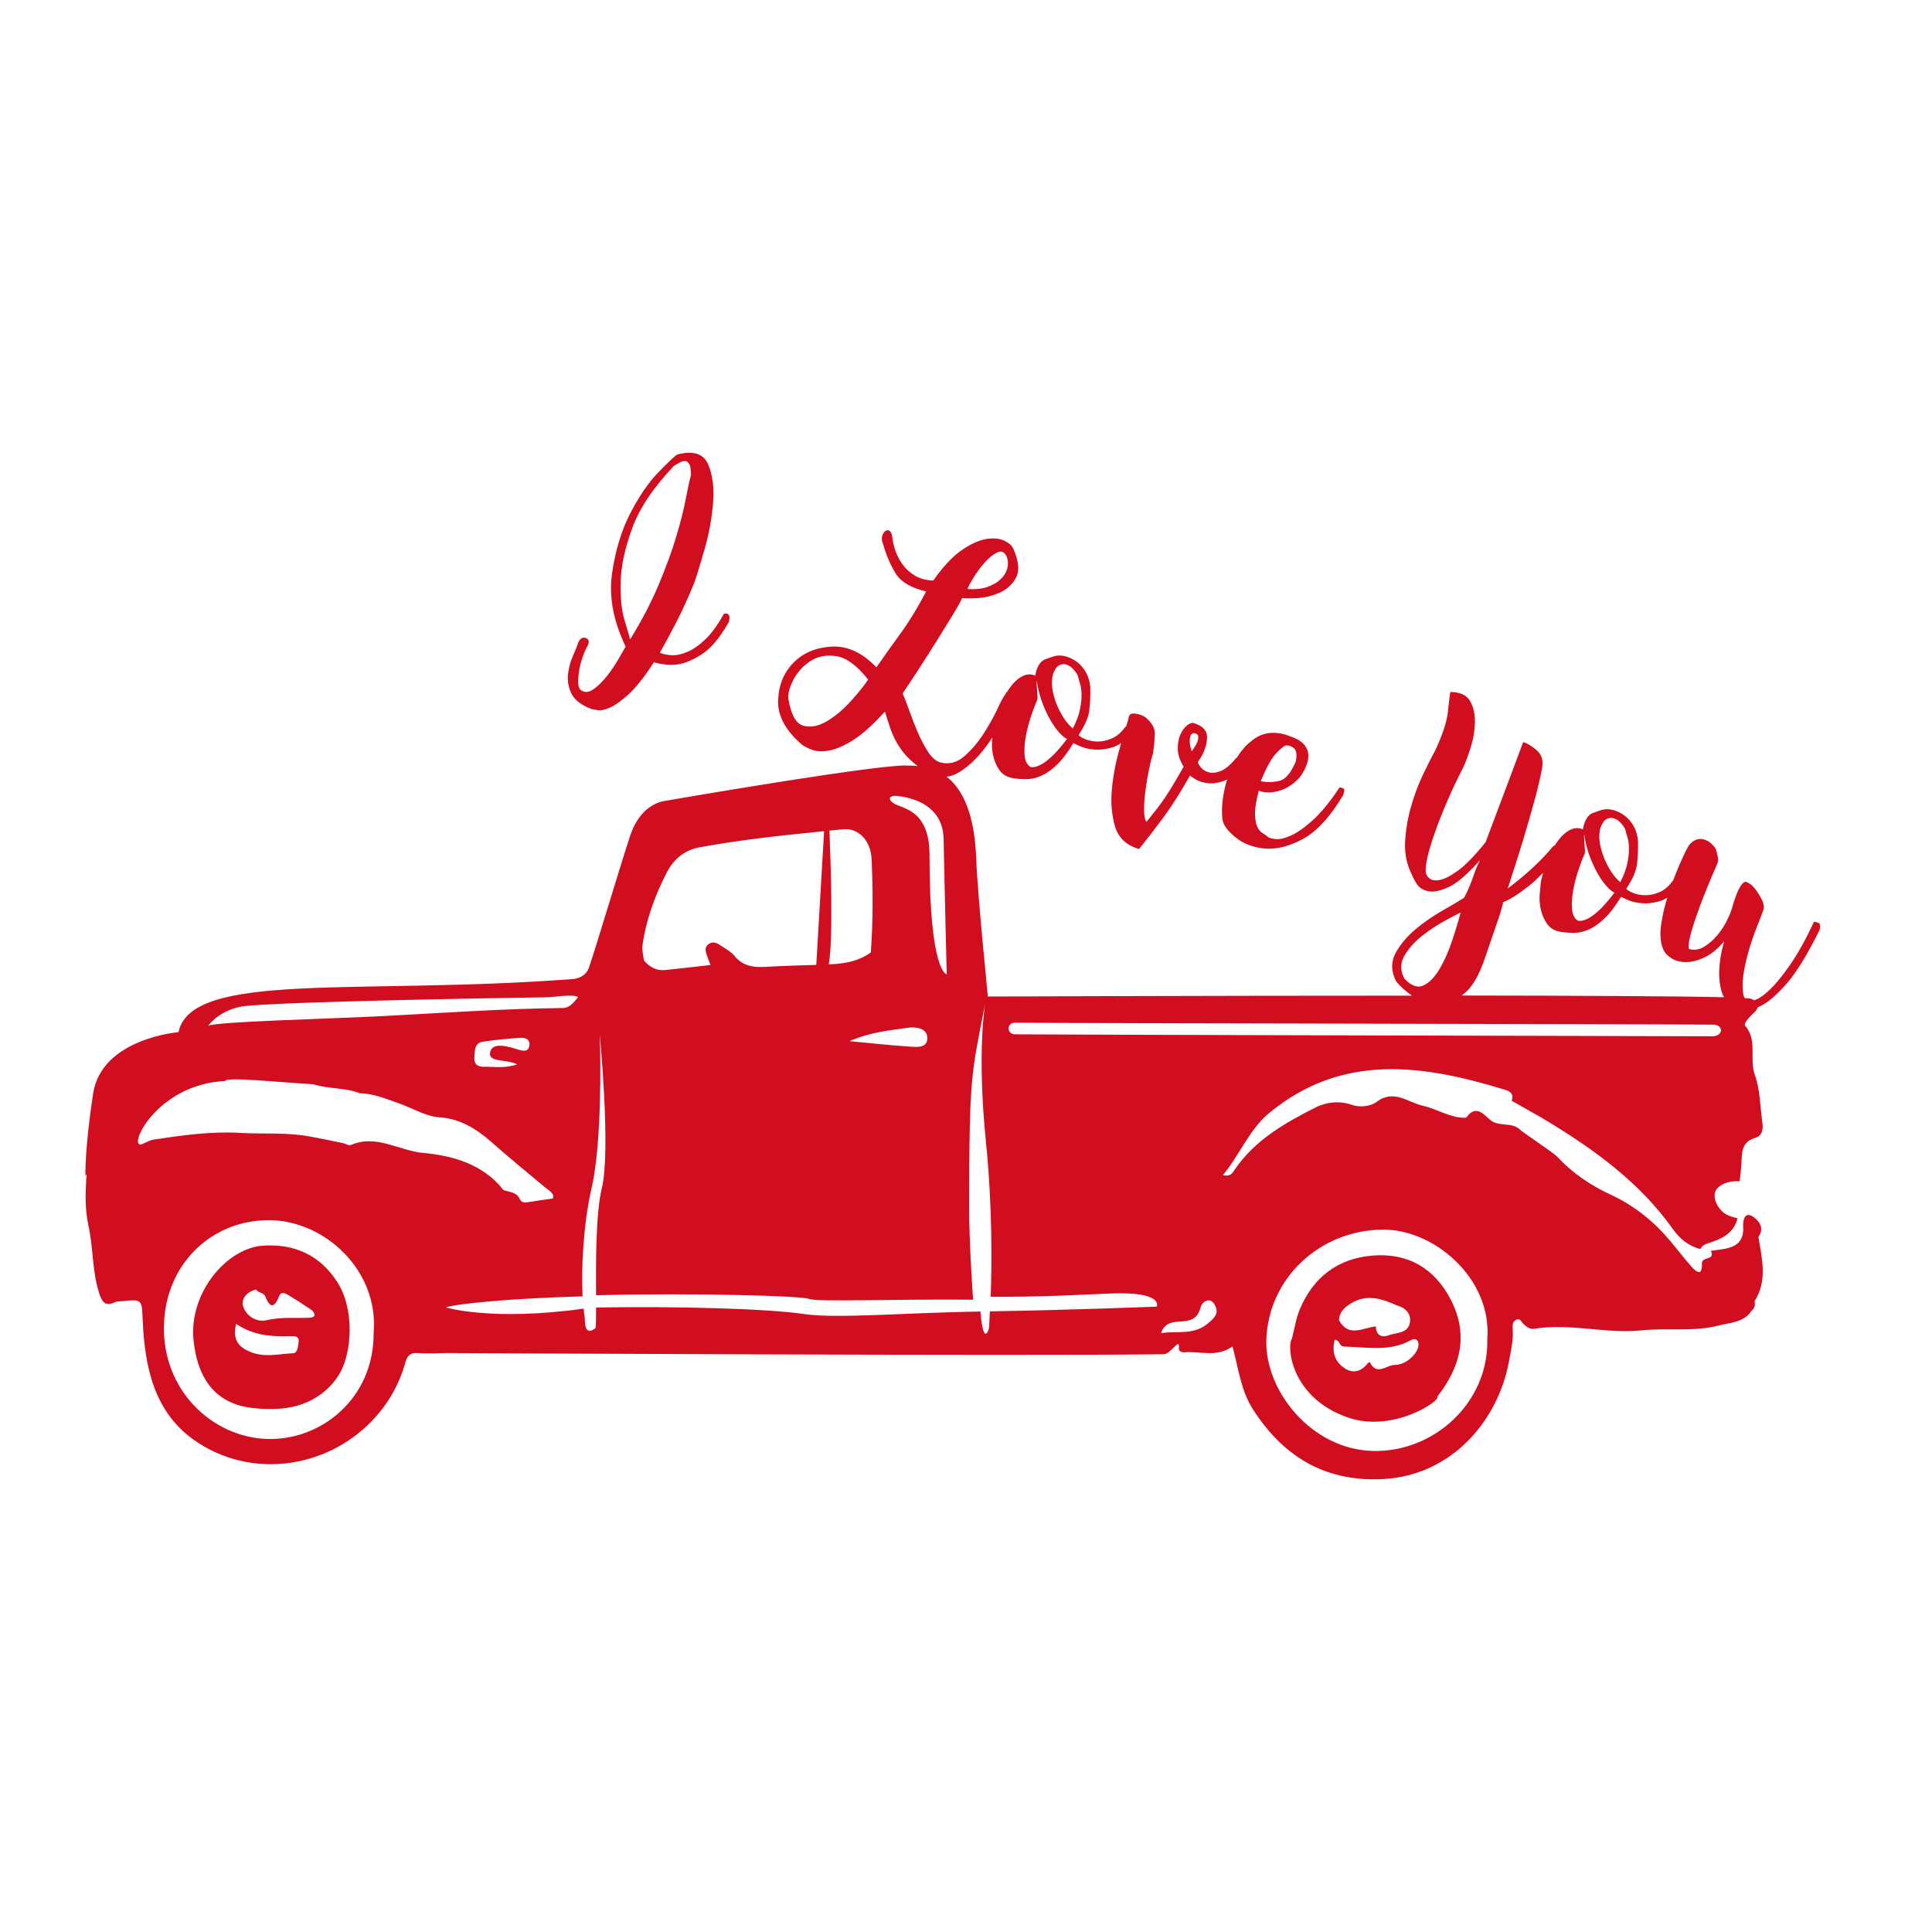<?xml version="1.0" encoding="utf-8"?>
<!-- Generator: Adobe Illustrator 21.0.0, SVG Export Plug-In . SVG Version: 6.00 Build 0)  -->
<svg version="1.1" id="Calque_1" xmlns="http://www.w3.org/2000/svg" xmlns:xlink="http://www.w3.org/1999/xlink" x="0px" y="0px"
	 viewBox="0 0 600 600" style="enable-background:new 0 0 600 600;" xml:space="preserve">
<style type="text/css">
	.st0{fill:#D10D20;}
</style>
<path class="st0" d="M183.84,220.26c0.22,0.01,0.8,0.1,1.75,0.28c0.95,0.18,2.23-0.08,3.84-0.79c1.62-0.71,3.56-2.11,5.84-4.19
	c2.28-2.08,4.88-5.37,7.81-9.88c3.91,1.1,7.32,1.07,10.22-0.08c2.9-1.15,5.31-2.64,7.21-4.47c1.9-1.83,3.83-4.46,5.8-7.9
	c0.26-0.93,0.32-1.58,0.17-1.95c-0.15-0.37-0.36-0.6-0.64-0.68c-0.28-0.08-0.64-0.07-1.05,0.04c-1.93,3.51-3.89,6.19-5.88,8.05
	c-1.99,1.86-3.88,3.14-5.66,3.86c-1.78,0.72-3.41,1.03-4.88,0.92c-1.47-0.11-2.62-0.36-3.45-0.76c1.51-2.63,3.22-5.8,5.13-9.51
	c1.9-3.71,3.74-7.73,5.51-12.07c0.76-2.12,1.84-5.62,3.24-10.5c1.4-4.88,2.28-9.71,2.65-14.49c0.37-4.78-0.16-8.79-1.58-12.02
	c-1.42-3.23-4.59-4.23-9.48-3c-0.65,0.32-2.56,2.11-5.76,5.38c-3.19,3.27-6.17,7.59-8.93,12.98c-2.76,5.39-4.64,11.63-5.64,18.73
	c-1,7.1,0.41,14.63,4.23,22.59c-0.33,0.57-1.01,1.77-2.05,3.59c-1.04,1.82-2.23,3.61-3.59,5.36c-1.35,1.76-2.78,3.18-4.27,4.25
	c-1.5,1.08-2.84,1.17-4.03,0.28c-0.49-0.42-0.76-1.17-0.78-2.26c-0.03-1.09,0.06-2.3,0.27-3.63c0.21-1.33,0.55-2.72,1.04-4.16
	c0.49-1.45,1.06-2.74,1.72-3.89c0.49-1.14,0.25-1.87-0.71-2.2c-0.96-0.33-1.73,0.13-2.3,1.35c-0.26,0.93-0.8,2.29-1.61,4.09
	c-0.81,1.8-1.33,3.72-1.58,5.76c-0.24,2.04,0.11,4.05,1.05,6.04C178.4,217.37,180.53,219,183.84,220.26z M194.03,192.86
	c-0.99-3.19-1.42-7.25-1.28-12.18c0.14-4.93,1.34-10.49,3.6-16.68c2.27-6.19,6.59-12.64,12.97-19.34c0.4-0.22,0.91-0.52,1.54-0.9
	c0.63-0.38,1.23-0.57,1.79-0.58c0.56-0.01,1.03,0.3,1.4,0.94c0.38,0.63,0.55,1.78,0.53,3.44c-0.43,1.54-0.97,3.97-1.59,7.3
	c-0.63,3.32-1.61,7.22-2.95,11.7c-1.34,4.48-3.15,9.45-5.44,14.92c-2.28,5.47-5.26,11.18-8.93,17.14
	C195.57,197.97,195.02,196.05,194.03,192.86z M565.11,286.87c-0.11-0.2-0.69-0.41-1.73-0.65c-2.52,5.4-5.01,9.89-7.49,13.47
	c-2.48,3.58-4.72,6.28-6.73,8.1c-1.68,1.53-3.14,2.47-4.39,2.86c-0.27-0.16-0.58-0.31-0.93-0.46c-0.19-0.08-0.86-0.15-1.97-0.21
	c-0.19-0.28-0.34-0.61-0.45-1.02c-0.35-2.1-0.32-4.4,0.11-6.92c0.43-2.52,1.01-5,1.76-7.46c0.74-2.46,1.54-4.76,2.4-6.9
	c0.85-2.15,1.54-3.95,2.06-5.42c0.18-1.06-0.25-2.46-1.32-4.2c-1.07-1.74-1.99-2.89-2.78-3.45c-0.38-0.22-0.74-0.43-1.07-0.63
	c-0.33-0.2-0.7-0.16-1.12,0.14c-0.42,0.3-0.89,0.96-1.43,1.97c-0.54,1.02-1.15,2.67-1.86,4.97c-0.31,1.3-0.89,2.83-1.74,4.59
	c-0.86,1.76-1.91,3.38-3.16,4.86c-1.25,1.48-2.62,2.66-4.12,3.55c-1.5,0.88-3.02,1.11-4.56,0.68c-0.14-0.09-0.2-0.54-0.16-1.34
	c0.03-0.8,0.33-2.2,0.89-4.21c0.56-2.01,1.48-4.72,2.74-8.14c1.26-3.42,3.06-7.8,5.4-13.14c0.14-0.68,0.12-1.38-0.04-2.09
	c-0.16-0.71-0.35-1.46-0.58-2.24c-1.22-1.79-2.65-2.78-4.28-2.99c-1.64-0.21-3.05,0.55-4.26,2.26c-0.64,1.1-1.55,2.99-2.72,5.69
	c-0.68,1.56-1.33,3.21-1.98,4.93c-0.05,0.04-0.1,0.05-0.14,0.1c-1.19,1.66-2.54,2.82-4.06,3.48c-1.52,0.66-2.98,0.98-4.39,0.97
	c-1.41-0.01-2.67-0.24-3.76-0.68c-1.1-0.45-1.83-0.89-2.21-1.33c1.99-2.94,3.11-5.54,3.36-7.8s0.35-4.59,0.3-6.99
	c-0.16-1.82-0.62-3.39-1.38-4.72c-0.77-1.32-1.69-2.39-2.77-3.19c-1.08-0.8-2.2-1.37-3.35-1.69c-1.16-0.33-2.21-0.4-3.15-0.22
	c-0.7,0.14-1.83,0.5-3.39,1.09c-1.55,0.59-2.58,2.29-3.09,5.08c-1.23-0.57-2.52-0.53-3.87,0.12c-1.35,0.65-2.59,1.73-3.74,3.24
	c-0.37,0.49-0.73,1.03-1.08,1.59c-0.22,0.06-0.48,0.24-0.77,0.55c-3.45,4.19-8.07,8.47-13.85,12.85c0.19-0.67,0.76-2.46,1.72-5.39
	c0.96-2.92,2.02-6.29,3.17-10.1c1.15-3.81,2.27-7.7,3.36-11.67c1.08-3.97,1.88-7.33,2.37-10.07c0.5-2.36-0.02-4.22-1.55-5.6
	c-1.53-1.37-2.96-2.25-4.3-2.62c-0.67,1.81-1.58,4.22-2.7,7.24c-1.12,3.01-2.28,6.1-3.48,9.26c-1.19,3.16-2.29,6.09-3.3,8.77
	c-1,2.69-1.73,4.61-2.16,5.76c-3.33,4.17-6.19,7.12-8.56,8.84c-2.37,1.72-4.3,2.71-5.78,2.96c-1.49,0.25-2.57,0.04-3.24-0.62
	c-0.68-0.66-1.02-1.27-1.03-1.83c-0.12-1.15,0.09-2.83,0.63-5.07c0.54-2.23,1.33-4.79,2.36-7.66c1.03-2.87,2.27-6.01,3.72-9.4
	c1.45-3.39,3.09-6.83,4.9-10.32c0.67-1.42,1.43-3.43,2.27-6.02s1.3-5.18,1.39-7.77c0.09-2.58-0.39-4.84-1.43-6.77
	c-1.04-1.93-3.11-2.91-6.21-2.95c-0.16,0.79-0.41,2.8-0.74,6.04c-0.33,3.24-1.7,7.4-4.13,12.49c-1,1.77-2.21,4.17-3.64,7.18
	c-1.43,3.01-2.65,6.29-3.68,9.83c-1.02,3.54-1.64,7.17-1.85,10.89c-0.21,3.72,0.5,7.19,2.15,10.43c0.18,0.55,0.64,1.43,1.38,2.64
	c0.74,1.21,1.92,2,3.54,2.37s3.75-0.04,6.39-1.24c2.64-1.2,5.91-4,9.81-8.4c-0.7,1.3-1.44,3.09-2.22,5.37
	c-0.78,2.28-1.69,4.38-2.73,6.31c-1.62,1.04-3.89,2.39-6.8,4.04c-2.91,1.65-5.67,3.57-8.28,5.75c-2.61,2.18-4.65,4.59-6.11,7.23
	c-1.46,2.64-1.54,5.39-0.24,8.26c0.35,0.93,1.62,2.29,3.81,4.07c0.47,0.39,0.97,0.73,1.48,1.06c-63.33-0.01-131.75,0.27-131.75,0.27
	s-3.25-32.04-3.61-42.47c-0.51-14.94-4.57-22.21-9.21-25.78c2.51-0.25,5.44-2.02,8.83-5.39c1.89-1.88,3.69-4.18,5.39-6.86
	c-0.03,0.33-0.06,0.67-0.09,1.02c-0.13,1.66-0.01,3.29,0.37,4.89c0.38,1.61,1.03,3.05,1.94,4.33c0.92,1.28,2.27,2.09,4.07,2.43
	c1.38,0.22,2.81,0.33,4.28,0.33c1.47,0,3-0.35,4.58-1.05c1.58-0.69,3.21-1.83,4.87-3.42c1.67-1.59,3.38-3.83,5.13-6.72
	c0.19,0.11,0.89,0.43,2.1,0.97c1.21,0.53,2.67,0.87,4.38,1.02c1.71,0.15,3.56-0.07,5.55-0.65c0.97-0.28,1.91-0.75,2.83-1.41
	c-0.12,0.42-0.25,0.85-0.38,1.3c-1.19,4.05-2.02,8.23-2.48,12.54c-0.46,4.31-0.16,8.29,0.89,11.95s3.56,6.04,7.53,7.15
	c2.82-3.54,5.43-6.93,7.81-10.17c2.38-3.24,5.05-7.47,8.02-12.69c0.06,0.18,0.61,0.59,1.66,1.21c1.05,0.63,2.33,1.03,3.86,1.21
	c1.53,0.18,3.19-0.06,4.99-0.72c0.34-0.13,0.67-0.29,1-0.47c-0.38,1.22-0.72,2.47-0.97,3.77c-0.66,3.45-0.82,6.42-0.46,8.9
	c0.35,1.71,1.74,3.53,4.17,5.46c2.43,1.93,5.43,3.05,9.01,3.36c3.58,0.31,7.51-0.68,11.79-2.98c4.28-2.3,8.46-6.87,12.55-13.71
	c0.23-0.82,0.31-1.41,0.25-1.76c-0.11-0.2-0.59-0.39-1.42-0.57c-2.98,4.49-5.76,7.89-8.32,10.2c-2.56,2.31-4.81,3.89-6.75,4.76
	c-1.94,0.87-3.53,1.24-4.77,1.12c-1.24-0.13-2.06-0.36-2.47-0.69c-0.39-0.39-0.92-0.77-1.59-1.15c-0.67-0.38-1.22-1.04-1.66-1.96
	s-0.67-2.26-0.71-3.99c-0.04-1.73,0.35-4.15,1.16-7.25c0.73,0.37,1.81,0.55,3.26,0.54c1.45-0.01,2.94-0.34,4.48-0.99
	c1.54-0.65,3.01-1.68,4.41-3.09c1.4-1.41,2.44-3.35,3.13-5.82c0.24-1.43,0.13-2.63-0.33-3.59c-0.45-0.96-1.06-1.71-1.82-2.26
	c-0.76-0.55-1.6-0.99-2.5-1.33c-0.9-0.34-1.68-0.63-2.34-0.87c-3.6-1.01-6.71-0.65-9.34,1.08c-2.36,1.56-4.28,3.63-5.81,6.16
	c-0.04-0.01-0.07-0.03-0.11-0.04c-1.77,2.17-3.38,3.53-4.82,4.1c-1.44,0.57-2.68,0.7-3.74,0.41c-1.06-0.3-1.87-0.8-2.45-1.52
	c-0.58-0.72-0.89-1.28-0.94-1.68c1.71-2.35,2.67-4.75,2.85-7.19c0.19-2.44-1.26-4.1-4.35-4.97c-0.66-0.02-1.38,0.33-2.17,1.06
	c-0.79,0.72-1.42,1.71-1.91,2.96c-0.49,1.25-0.7,2.7-0.64,4.36c0.06,1.65,0.67,3.39,1.82,5.22c-1.31,2.3-2.44,4.23-3.38,5.8
	c-0.94,1.57-1.83,2.97-2.68,4.2c-0.85,1.23-1.7,2.4-2.56,3.49c-0.86,1.09-1.84,2.31-2.95,3.67c-0.45-0.57-0.69-1.75-0.72-3.53
	c-0.03-1.78,0.1-3.76,0.38-5.93c0.28-2.17,0.64-4.34,1.08-6.52c0.44-2.18,0.89-3.96,1.33-5.33c0.3-2.25,0.48-4.24,0.55-5.96
	c0.07-1.73-0.88-3.45-2.84-5.17c-1.03-0.68-2.17-1.08-3.41-1.21c-1.24-0.13-1.89,0.41-1.95,1.62c-0.2,0.65-0.45,1.45-0.73,2.39
	c-0.11,0.06-0.22,0.12-0.34,0.23c-1.19,1.67-2.54,2.83-4.06,3.48c-1.52,0.66-2.98,0.98-4.4,0.97c-1.41-0.01-2.67-0.24-3.76-0.68
	c-1.1-0.45-1.83-0.89-2.21-1.33c1.99-2.94,3.11-5.54,3.36-7.8c0.25-2.26,0.34-4.59,0.3-6.99c-0.15-1.82-0.62-3.39-1.38-4.72
	c-0.76-1.32-1.69-2.39-2.77-3.19c-1.08-0.8-2.2-1.37-3.35-1.69c-1.16-0.33-2.21-0.4-3.14-0.22c-0.7,0.14-1.83,0.5-3.39,1.09
	c-1.55,0.59-2.58,2.29-3.09,5.08c-1.23-0.57-2.52-0.53-3.86,0.12c-1.35,0.65-2.59,1.73-3.74,3.24c-0.4,0.52-0.78,1.1-1.15,1.7
	c-0.18,0.09-0.32,0.26-0.39,0.53c-0.58,0.67-1.46,2.28-2.65,4.84c-1.19,2.55-2.66,5.16-4.41,7.84c-1.75,2.67-3.72,4.95-5.91,6.83
	c-2.19,1.88-4.62,2.51-7.27,1.87c-1.39-0.39-2.66-1.46-3.81-3.19c-1.15-1.74-2.22-3.73-3.19-5.98c-0.98-2.25-1.87-4.51-2.67-6.79
	c-0.8-2.28-1.51-4.11-2.12-5.51c1.41-2.05,3.11-4.62,5.12-7.72c2.01-3.1,3.95-6.15,5.82-9.15c1.87-3,3.53-5.7,4.98-8.09
	c1.45-2.4,2.3-3.95,2.55-4.65c0.68,0.14,2.21,0.15,4.57,0.03c2.36-0.11,4.68-0.66,6.95-1.63c2.27-0.97,3.99-2.51,5.17-4.63
	c1.18-2.11,0.92-5.12-0.75-9.04c-0.44-1.01-1.42-1.87-2.94-2.57c-1.52-0.7-3.41-0.86-5.66-0.46c-2.25,0.4-4.77,1.56-7.56,3.5
	c-2.79,1.94-5.71,5.06-8.75,9.37c-2.31-0.09-4.24-0.62-5.8-1.59c-1.56-0.97-2.83-2.14-3.8-3.52c-0.97-1.38-1.7-2.82-2.2-4.32
	c-0.5-1.5-0.8-2.85-0.9-4.04c-0.19-1.11-0.5-1.78-0.93-2.01c-0.43-0.23-0.86-0.19-1.29,0.14c-0.42,0.33-0.74,0.85-0.94,1.57
	c-0.2,0.72-0.12,1.5,0.26,2.32c0.9,3.31,2.18,6.33,3.82,9.07c1.64,2.74,4.84,4.66,9.58,5.77c-2.63,5.03-5.24,9.31-7.81,12.84
	c-2.57,3.52-5.12,7.1-7.63,10.72c-4.38-4.56-9.01-6.71-13.88-6.44c-4.88,0.27-8.82,1.92-11.84,4.96c-3.02,3.04-4.62,6.93-4.82,11.68
	c-0.2,4.75,2.25,9.33,7.34,13.76c0.96,0.72,2.17,1.3,3.62,1.77c1.45,0.46,3.24,0.47,5.37,0.01c2.13-0.46,4.56-1.58,7.31-3.36
	c2.75-1.78,5.93-4.66,9.55-8.64c0.48,1.63,1.06,3.44,1.73,5.4c0.67,1.96,1.64,3.9,2.91,5.81c1.27,1.91,2.91,3.66,4.93,5.26
	c0.2,0.16,0.41,0.31,0.62,0.46c-0.92-0.1-1.78-0.14-2.54-0.16c-0.01,0.02-0.02,0.04-0.03,0.06c-5.76-1.19-72.05,10.23-76.03,10.92
	c-4.94,0.85-8.74,4.89-10.67,10.65c-2.77,8.29-10.68,34.85-12.85,41.11c-0.95,2.76-3.61,3.47-5.18,3.57
	c-66.39,5.01-118.23-2.63-122.29,16.48c0,0-23.89,1.91-26.52,19.11c-2.63,17.2-2.39,25.56-2.39,25.56l0.39-0.67
	c-0.43,5.43-0.6,10.87,0.58,16.21c1.51,6.84,1.1,13.96,3.26,20.7c0.83,2.58,1.73,4.51,4.94,2.95c0.54-0.27,1.25-0.22,1.88-0.28
	c6.79-0.7,6.45-0.68,6.76,6.23c0.64,14.18,3.55,28.08,15.88,36.81c17.29,12.24,40.82,9.15,55.32-5.92
	c4.93-5.12,8.41-11.18,10.33-18.05c0.61-2.19,1.53-3.18,3.93-2.99c2.85,0.22,8.58-0.01,8.58-0.01s179.87,0.96,223.02,0.37
	c2.37-0.03,5.12-5.7,4.72-1.76c-0.09,0.89,0.95,1.22,1.77,1.16c4.95-0.38,10.14,1.68,14.88-1.84c1.88,6.91,2.57,13.75,6.46,19.74
	c8.69,13.38,21.06,22.43,40.18,21.48c21.5-1.07,35.93-18.29,39.25-36.69c0.59-3.28,1.39-6.55,1.11-9.93
	c-0.1-1.19-0.01-2.31,1.13-2.87c1.21-0.6,1.58,0.7,2.2,1.29c0.97,0.92,2.05,1.74,3.37,1.52c11.15-1.86,22.21,1.65,33.33,0.49
	c8.02-0.83,16.17,0.53,24.1-1.54c3.61-0.94,7.68-0.88,10.07-4.55c0.97-0.77,1.21-1.78,0.92-2.95c-0.21-0.03-0.4-0.09-0.57-0.17
	c0.17,0.08,0.36,0.14,0.57,0.17c4.11-6.43,2.29-13.23,1.21-19.97c1.42-2,1-3.92-0.63-5.45c-2.25-2.11-3.9-1.96-4.13,1.57
	c0.69,7.65-5.08,7.42-10.01,8.21c1.51,3.01-2.9,1.68-2.79,3.9c0.19,3.94-1.61,2.83-3.22,1c-2.2-2.48-4.21-5.13-6.34-7.68
	c-5.23-6.26-11.28-11.23-18.86-14.73c-6.11-2.82-11.88-6.7-16.55-11.8c-0.95-1.04-10.54-7.42-11.49-8.33
	c-2.67-2.54-6.52-0.72-9.35-3.09c-1.8-1.5-4.34-4.86-7.23-0.82c-0.23,0.33-1.22,0.21-1.85,0.14c-4.16-0.42-7.73-2.78-11.72-3.66
	c-4.67-1.02-9.04-5.24-14.33-1.26c-2.17,1.64-5.53,1.75-7.71,0.99c-4.12-1.44-8.19-0.79-11.32,0.79
	c-9.55,4.83-18.96,10.17-25.2,19.44c-0.62,0.92-1.3,2.17-3.57,1.57c5.33-6.45,8.17-14.22,14.5-19.4
	c22.51-18.47,47.31-14.94,72.47-7.29c1.46,0.44,3.68,1.01,2.69,3.6c3.14,1.78,6.27,3.55,9.41,5.33
	c15.51,9.29,30.12,19.62,40.77,34.67c2.03,2.87,4.82,5.13,8.4,6.06c0.63-1.14,1.55-1.54,2.86-1.95c3.91-1.24,7.61-3.01,8.7-7.6
	c-1.06-0.33-2.19-0.53-3.17-1.03c-3.27-1.66-5.11-6.23-3.09-8.29c1.76-1.79,4.33-2.34,6.93-2.17c0.21-2.21,0.54-4.42,0.61-6.64
	c0.1-3.13,0.53-5.8,4.21-6.85c2.17-0.61,2.55-2.61,2.24-4.7c-0.72-4.97-0.67-10.22-2.34-14.84c-1.82-5.02,0.93-10.75-3.04-15.34
	c-0.52-0.6,1.34-2.67,2.54-3.75c0.77-0.69,1.25-1.34,1.41-1.93c0.27-0.11,0.55-0.24,0.83-0.37c2.31-1.1,5.01-3.42,8.12-6.96
	c3.1-3.54,6.53-9.14,10.3-16.8C565.26,287.83,565.22,287.24,565.11,286.87z M394.98,235.68c1.06-1.59,2.38-2.94,3.97-4.05
	c0.75-0.29,1.63-0.11,2.64,0.53c1.01,0.65,1.29,2.1,0.82,4.35c-1.5,3.57-3.22,5.58-5.14,6.01c-1.92,0.43-3.83,0.46-5.73,0.1
	C392.78,239.58,393.93,237.27,394.98,235.68z M369.71,228.58c0.2-0.61,0.63-0.91,1.29-0.89c0.77,0.22,1.15,0.64,1.14,1.28
	c-0.01,0.64-0.18,1.27-0.49,1.9c-0.32,0.63-0.84,1.46-1.57,2.47c-0.34-1.15-0.54-2.08-0.59-2.79
	C369.43,229.85,369.51,229.19,369.71,228.58z M327,209.43c0.52-1.46,1.16-2.4,1.91-2.79c0.75-0.4,1.51-0.48,2.27-0.24
	c0.76,0.24,1.47,0.7,2.11,1.38c0.64,0.68,1.13,1.4,1.47,2.16c0.15,0.65,0.37,1.45,0.66,2.39c0.29,0.94,0.44,2.08,0.46,3.42
	c0.01,1.34-0.15,2.87-0.5,4.6c-0.35,1.73-1.08,3.69-2.19,5.88c-1.04-0.85-2.01-1.98-2.92-3.4c-0.91-1.42-1.67-2.92-2.27-4.51
	c-0.61-1.59-1.01-3.16-1.22-4.71C326.59,212.06,326.66,210.66,327,209.43z M318.69,228.08c0.45-2.2,1.03-4.32,1.74-6.34
	c0.7-2.02,1.26-3.45,1.66-4.28c0.11-0.19,0.15-0.58,0.12-1.17c-0.03-0.59-0.07-1.23-0.13-1.91c-0.06-0.68-0.1-1.32-0.13-1.91
	c-0.03-0.59-0.02-0.96,0.02-1.12c0.31,2.25,0.83,4.4,1.57,6.43c0.73,2.04,1.55,3.86,2.46,5.48c0.9,1.62,1.84,2.97,2.81,4.08
	c0.97,1.1,1.82,1.82,2.56,2.14c-2.14,2.89-4.2,5.12-6.16,6.68c-1.96,1.56-3.67,2.24-5.12,2.06c-1.15-0.66-1.78-1.96-1.9-3.91
	C318.07,232.36,318.24,230.28,318.69,228.08z M302.28,179.47c1.03-1.68,2.19-3.26,3.49-4.72c1.3-1.47,2.59-2.52,3.88-3.16
	c1.29-0.64,2.28-0.22,2.98,1.25c0.42,1.06,0.5,2.21,0.24,3.44c-0.26,1.23-0.9,2.37-1.92,3.42c-1.02,1.05-2.4,1.89-4.17,2.53
	c-1.76,0.64-3.87,0.87-6.31,0.68C300.66,182.3,301.26,181.15,302.28,179.47z M264.4,217.57c-2.39,2.66-4.88,4.78-7.49,6.35
	c-2.61,1.57-5.05,2.06-7.33,1.48c-2.28-0.58-3.83-3.24-4.67-7.97c-0.33-1.59,0.13-3.63,1.38-6.11c1.25-2.48,3.04-4.48,5.35-5.99
	c2.31-1.52,5.02-2.03,8.13-1.54c3.11,0.49,6.39,2.9,9.83,7.25C268.52,212.74,266.78,214.91,264.4,217.57z M538.62,407.1
	L538.62,407.1c-0.6-0.66-1.29-0.97-2.02-1.11C537.33,406.14,538.02,406.45,538.62,407.1z M429.5,381.87
	c15.93-0.09,33.91,15.21,32.39,34.07c0.47,19.49-16.43,35.2-35.64,34.66c-18.93-0.53-33.4-18.58-32.98-34.35
	C393.79,396.99,409.93,381.98,429.5,381.87z M497.01,257.17c0.52-1.46,1.16-2.39,1.91-2.79c0.75-0.4,1.51-0.48,2.27-0.24
	c0.76,0.24,1.47,0.7,2.11,1.38c0.64,0.68,1.13,1.4,1.47,2.16c0.15,0.65,0.37,1.45,0.66,2.39c0.29,0.94,0.44,2.08,0.46,3.42
	c0.01,1.34-0.15,2.87-0.5,4.6c-0.35,1.73-1.08,3.69-2.19,5.88c-1.04-0.85-2.01-1.98-2.92-3.4c-0.91-1.42-1.66-2.92-2.27-4.51
	c-0.61-1.59-1.01-3.16-1.22-4.71C496.6,259.8,496.67,258.41,497.01,257.17z M488.7,275.82c0.45-2.2,1.03-4.32,1.74-6.34
	c0.71-2.02,1.26-3.45,1.66-4.28c0.11-0.19,0.15-0.58,0.12-1.17c-0.03-0.59-0.07-1.23-0.13-1.91c-0.06-0.68-0.1-1.32-0.13-1.91
	c-0.03-0.59-0.02-0.96,0.02-1.12c0.31,2.25,0.83,4.4,1.57,6.43c0.73,2.04,1.55,3.86,2.46,5.48c0.91,1.62,1.84,2.97,2.81,4.08
	c0.97,1.1,1.82,1.82,2.56,2.14c-2.15,2.89-4.2,5.12-6.16,6.68c-1.96,1.56-3.67,2.24-5.12,2.06c-1.15-0.66-1.78-1.96-1.9-3.91
	C488.08,280.1,488.24,278.02,488.7,275.82z M436.17,303.95c-1.34-2.54-1.33-4.95,0.03-7.23c1.36-2.28,3.22-4.34,5.57-6.18
	c2.35-1.84,4.71-3.39,7.1-4.67c2.38-1.27,3.96-2.11,4.74-2.5c-0.64,2.48-1.51,5.39-2.62,8.72c-1.1,3.32-2.4,6.25-3.88,8.78
	c-1.49,2.52-3.15,4.24-4.98,5.14C440.3,306.9,438.31,306.21,436.17,303.95z M461.39,296.87c1.56-4.56,2.77-8.1,3.65-10.63
	c0.88-2.53,1.47-4.55,1.79-6.07c2.04-0.76,4.75-2.47,8.1-5.14c1.54-1.22,2.96-2.57,4.3-4c-0.23,0.83-0.45,1.67-0.64,2.53
	c-0.15,1.12-0.29,2.51-0.42,4.17c-0.13,1.66-0.01,3.29,0.38,4.89c0.38,1.61,1.03,3.05,1.94,4.33c0.92,1.29,2.27,2.09,4.07,2.43
	c1.38,0.22,2.8,0.33,4.28,0.33c1.47,0,3-0.35,4.58-1.05c1.58-0.69,3.21-1.83,4.87-3.42c1.67-1.59,3.38-3.83,5.13-6.72
	c0.19,0.11,0.89,0.43,2.1,0.97c1.21,0.53,2.67,0.87,4.38,1.02c1.71,0.15,3.56-0.07,5.55-0.65c0.8-0.23,1.58-0.6,2.34-1.08
	c-0.83,2.72-1.47,5.45-1.88,8.17c-0.48,3.19-0.27,5.84,0.65,7.92c0.47,1.08,1.34,2,2.59,2.77c1.25,0.77,2.76,1.15,4.51,1.14
	c1.75-0.01,3.65-0.49,5.69-1.44c2.04-0.95,4.07-2.62,6.07-5c-0.04,0.16-0.28,1.13-0.7,2.93c-0.42,1.8-0.69,3.83-0.8,6.1
	c-0.11,2.27,0.14,4.48,0.76,6.62c0.18,0.62,0.42,1.19,0.72,1.72c-14.58-0.36-46.25-0.5-81.51-0.54
	C456.87,307.22,459.36,303.12,461.39,296.87z M277.76,247.15c0,0,15.05,0.24,15.29,13.38s0.96,42.05,0.96,42.05
	s-5.34-0.47-5.34-37.03c0-14.67-9-14.34-11.39-16.25C274.9,247.39,277.76,247.15,277.76,247.15z M287.98,322.16
	c0.16,3.51-3.36,3-5.7,2.85c-5.76-0.37-11.5-1.02-18.49-1.67c6.86-2.93,12.63-3.33,18.27-4.16
	C284.38,318.83,287.84,319.28,287.98,322.16z M257.59,257.96c1.39-0.14,2.79-0.28,4.18-0.42c4.8-0.48,8.64,3.43,8.91,9.26
	c0.44,9.64,0.45,19.32-0.24,28.98c-3.75,2.76-8.11,3.49-12.59,3.69c-0.16,0.01-0.31,0.01-0.47,0.02
	C258.82,291.37,257.94,266.51,257.59,257.96z M199.52,293.61c1.15-8.07,3.92-15.66,7.66-22.85c2.04-3.92,5.39-6.72,9.89-7.57
	c12.86-2.41,25.86-3.76,38.86-5.06l-2.43,41.52c-5.21,0.18-10.42,0.3-15.62,0.61c-3.82,0.23-7.19-0.18-9.79-3.41
	c-0.87-1.08-2.17-1.86-3.37-2.63c-1.43-0.91-2.99-2.3-4.73-0.96c-1.6,1.24-0.58,2.91-0.11,4.39c0.18,0.59,0.44,1.15,0.78,2.04
	c-4.82,0.54-9.44,1.08-14.06,1.56c-2.76,0.28-4.9-0.94-6.63-2.99C199.8,296.71,199.3,295.1,199.52,293.61z M76.5,312.39
	c17.96-1.61,93.33-2.67,93.33-2.67c1.17,0.07,8.73-1.19,9.67,0c-1.34,1.66-2.66,3.31-4.67,3.33c-18.28,0.18-37.59,1.54-55.83,2.5
	c-15.98,0.84-51.7,1.7-54.33,3C64.67,318.55,68.33,313.22,76.5,312.39z M160.62,330.54c-3.86,1.35-6.96,0.69-10.01,0.76
	c-2.03,0.05-3.46-0.51-3.29-3.01c0.14-2.04,0.04-4.35,2.57-4.76c3.91-0.64,7.88-0.94,11.84-1.24c1.39-0.1,2.85,0.5,2.7,2.17
	c-0.2,2.26-1.79,2.01-3.46,1.5c-3.16-0.97-8.09-2.49-8.76,0.83C151.56,330.02,157.15,328.84,160.62,330.54z M116.03,413.92
	c0.14,20.42-16.38,33.55-33.18,32.96c-16.88-0.59-32.46-15.05-31.93-35.33c0.51-19.61,15.48-32.91,33.04-32.61
	C101.12,379.23,117.69,394.74,116.03,413.92z M131.5,358.06c-7.5-0.66-14.72-5.95-22.62-2.43c-0.55,0.25-1.48-0.45-2.26-0.6
	c-3.71-0.76-7.41-1.56-11.15-2.21c-6.89-1.19-13.88-0.58-20.79-0.99c-9.17-0.54-18.07,0.75-27.01,2.09
	c-1.21,0.18-2.33,0.93-3.51,1.38c-4.91,1.9,4.01-18.57,25.85-19.6c-0.05-1.37,18.58,0.55,27.25,1.03c4.73,1.49,9.84,0.98,14.51,2.79
	c4.2,0.07,8.01,1.71,11.89,3.05c4.32,1.49,8.53,4.16,12.91,4.44c6.54,0.41,11.74,3.89,15.84,7.49c5.51,4.83,11.15,9.51,16.79,14.19
	c1.2,0.99,3.11,1.94,2.5,3.52c-2.72,0.39-5.04,0.68-7.34,1.08c-1.17,0.2-2.37,0.35-2.91-0.87c-1.03-2.3-3.26-2.17-5.12-2.84
	C150.08,361.45,140.22,358.83,131.5,358.06z M359.23,405.78c0,0-25.11,1.03-51.82,1.47c-0.14,3.31-0.26,5.22-0.26,5.22
	s-1.7,6.29-2.67-5.17c-22.15,0.33-44.81,2.29-54.67,0.8c-11.25-1.69-39.4-2.47-64.71-2.04c0.04,4.56-0.12,6.33-0.12,6.33
	s-3.35,3.22-3.35-2.51c0-1.02-0.25-1.62-0.35-3.47c-28.8,3.99-42.81-0.39-42.81-0.39c3.53-1.18,21-2.85,42.46-3.42
	c-0.48-8.8,0.3-22.9,2.77-33.53c3.19-13.7,2.87-40.14,2.55-47.78c0,0,3.5,35.99,0.64,47.78c-1.88,7.73-1.85,22.93-1.79,33.18
	c30.26-0.77,64.08,0.18,66.14,1.14c2.12,0.99,26.29,0.02,50.96,0.24c-0.31-4.71-1.21-17.87-1.21-28.28
	c0-41.81,0.66-41.49,4.96-63.71c0,0-2.63,14.57,0.24,43c2,19.86,1.85,37.62,1.47,48.07c15.91,0.12,30.49-0.72,37-1
	C361.63,401,359.23,405.78,359.23,405.78z M375.34,410.82c-4.54,4.04-9.82,2.35-14.76,3.22c2.17-6.79,10.3-0.24,12.29-8.05
	c0.43-1.69,2.95-3.58,4.49-0.56C378.68,408.01,377.01,409.34,375.34,410.82z M531.9,321.82c-11.59-0.02-198.34-0.46-216.86-0.6
	c-2.42-0.23-2.42-3.48,0.01-3.61c25.62,0.2,191.24,0.4,216.86,0.6C535.38,318.18,535.25,321.74,531.9,321.82z M418.48,440.18
	c14.12,4.96,29.14-5.26,27.88-6.43c7.19-9.17,9.8-19.08,4.27-29.97c-5.05-9.93-13.44-14.77-24.49-13.84
	c-10.68,0.9-18.3,6.73-22.47,16.65c-1.21,2.89-1.66,6.1-2.46,9.16C399.56,418.08,400.8,433.97,418.48,440.18z M419.39,404.88
	c4.98-3.17,9.78-1.57,14.55,0.58c2.62,0.7,4.29,2.57,3.94,5.11c-0.5,3.66-4.31,3.2-6.77,4.16c-1.9,0.74-3.81-0.03-3.79-2.73
	l-0.05-0.06c-3.96,0.34-8.41,3.57-11.41-1.89C415.88,407.54,417.48,406.09,419.39,404.88z M414.49,416.1c1.74,0,1.2,2.05,3.01,2.09
	c6.96,0.15,13.99,1.68,20.61-1.96c1.08-0.59,2.28-0.53,2.41,1.13c0.22,2.88-4.07,6.6-7.18,6.51c-2.69-0.08-5.79,3.68-7.96-0.92
	c-0.24,0.17-0.53,0.31-0.7,0.53c-1.88,2.41-4.38,3.14-6.9,1.57C414.67,423.1,413.5,420.05,414.49,416.1z M81.69,386.85
	c-11.22,0.72-23.17,14.69-21.57,29.52c2.29,21.24,17.24,21.25,25.01,21.18c11.05-0.1,17.81-6.14,20.71-11.63
	c3.28-6.21,4.48-19.34-1.29-28.08C99.25,389.82,91.53,386.22,81.69,386.85z M63.65,427.15c-0.26-0.99-0.54-1.97-1.35-2.54
	C63.11,425.18,63.39,426.16,63.65,427.15c0.2,0.3,0.39,0.6,0.59,0.9C64.04,427.76,63.84,427.45,63.65,427.15z M81.51,399.5
	c0.63,0.01,1.27,0,1.9,0C82.77,399.5,82.14,399.5,81.51,399.5c-0.23-0.06-0.43-0.08-0.62-0.06
	C81.07,399.42,81.28,399.44,81.51,399.5z M92.74,416.7c-0.16,1.3-0.29,3.5-1.7,3.56c-4.64,0.2-9.26,1.54-13.96-0.7
	c-3.94-1.88-4.62-4.44-3.78-8.46c5.3,3.67,10.99,4.04,16.81,3.86C91.4,414.92,92.97,414.85,92.74,416.7z M96.06,409.24
	c-4.44,0.15-8.84-0.27-13.3,0.76c-3.19,0.74-6.27-1.36-7.22-4.22c-0.79-2.38,1.14-4.68,4.03-5.31c0.6,1.16,2.28,0.79,2.84,2.21
	c1.47,3.68,2.85,3.5,4.29-0.15c0.69-1.75,2.14-0.75,3.14-0.15c2.38,1.43,4.69,3,7.03,4.51c-0.12-1.51-0.51-2.75-1.12-3.75
	c0.61,1,1,2.24,1.12,3.75C98.09,408.19,98,409.17,96.06,409.24z M105.14,429.27L105.14,429.27c-0.06-0.04-0.12-0.05-0.18-0.08
	C105.02,429.22,105.08,429.24,105.14,429.27z M434.51,409.43c-0.09-0.11-0.18-0.22-0.26-0.33c0.07,0.03,0.14,0.06,0.19,0.1
	C434.49,409.24,434.49,409.35,434.51,409.43z M434.25,409.1c-0.04-0.02-0.09-0.03-0.13-0.05l0.05-0.05
	C434.19,409.03,434.22,409.06,434.25,409.1z"/>
</svg>

